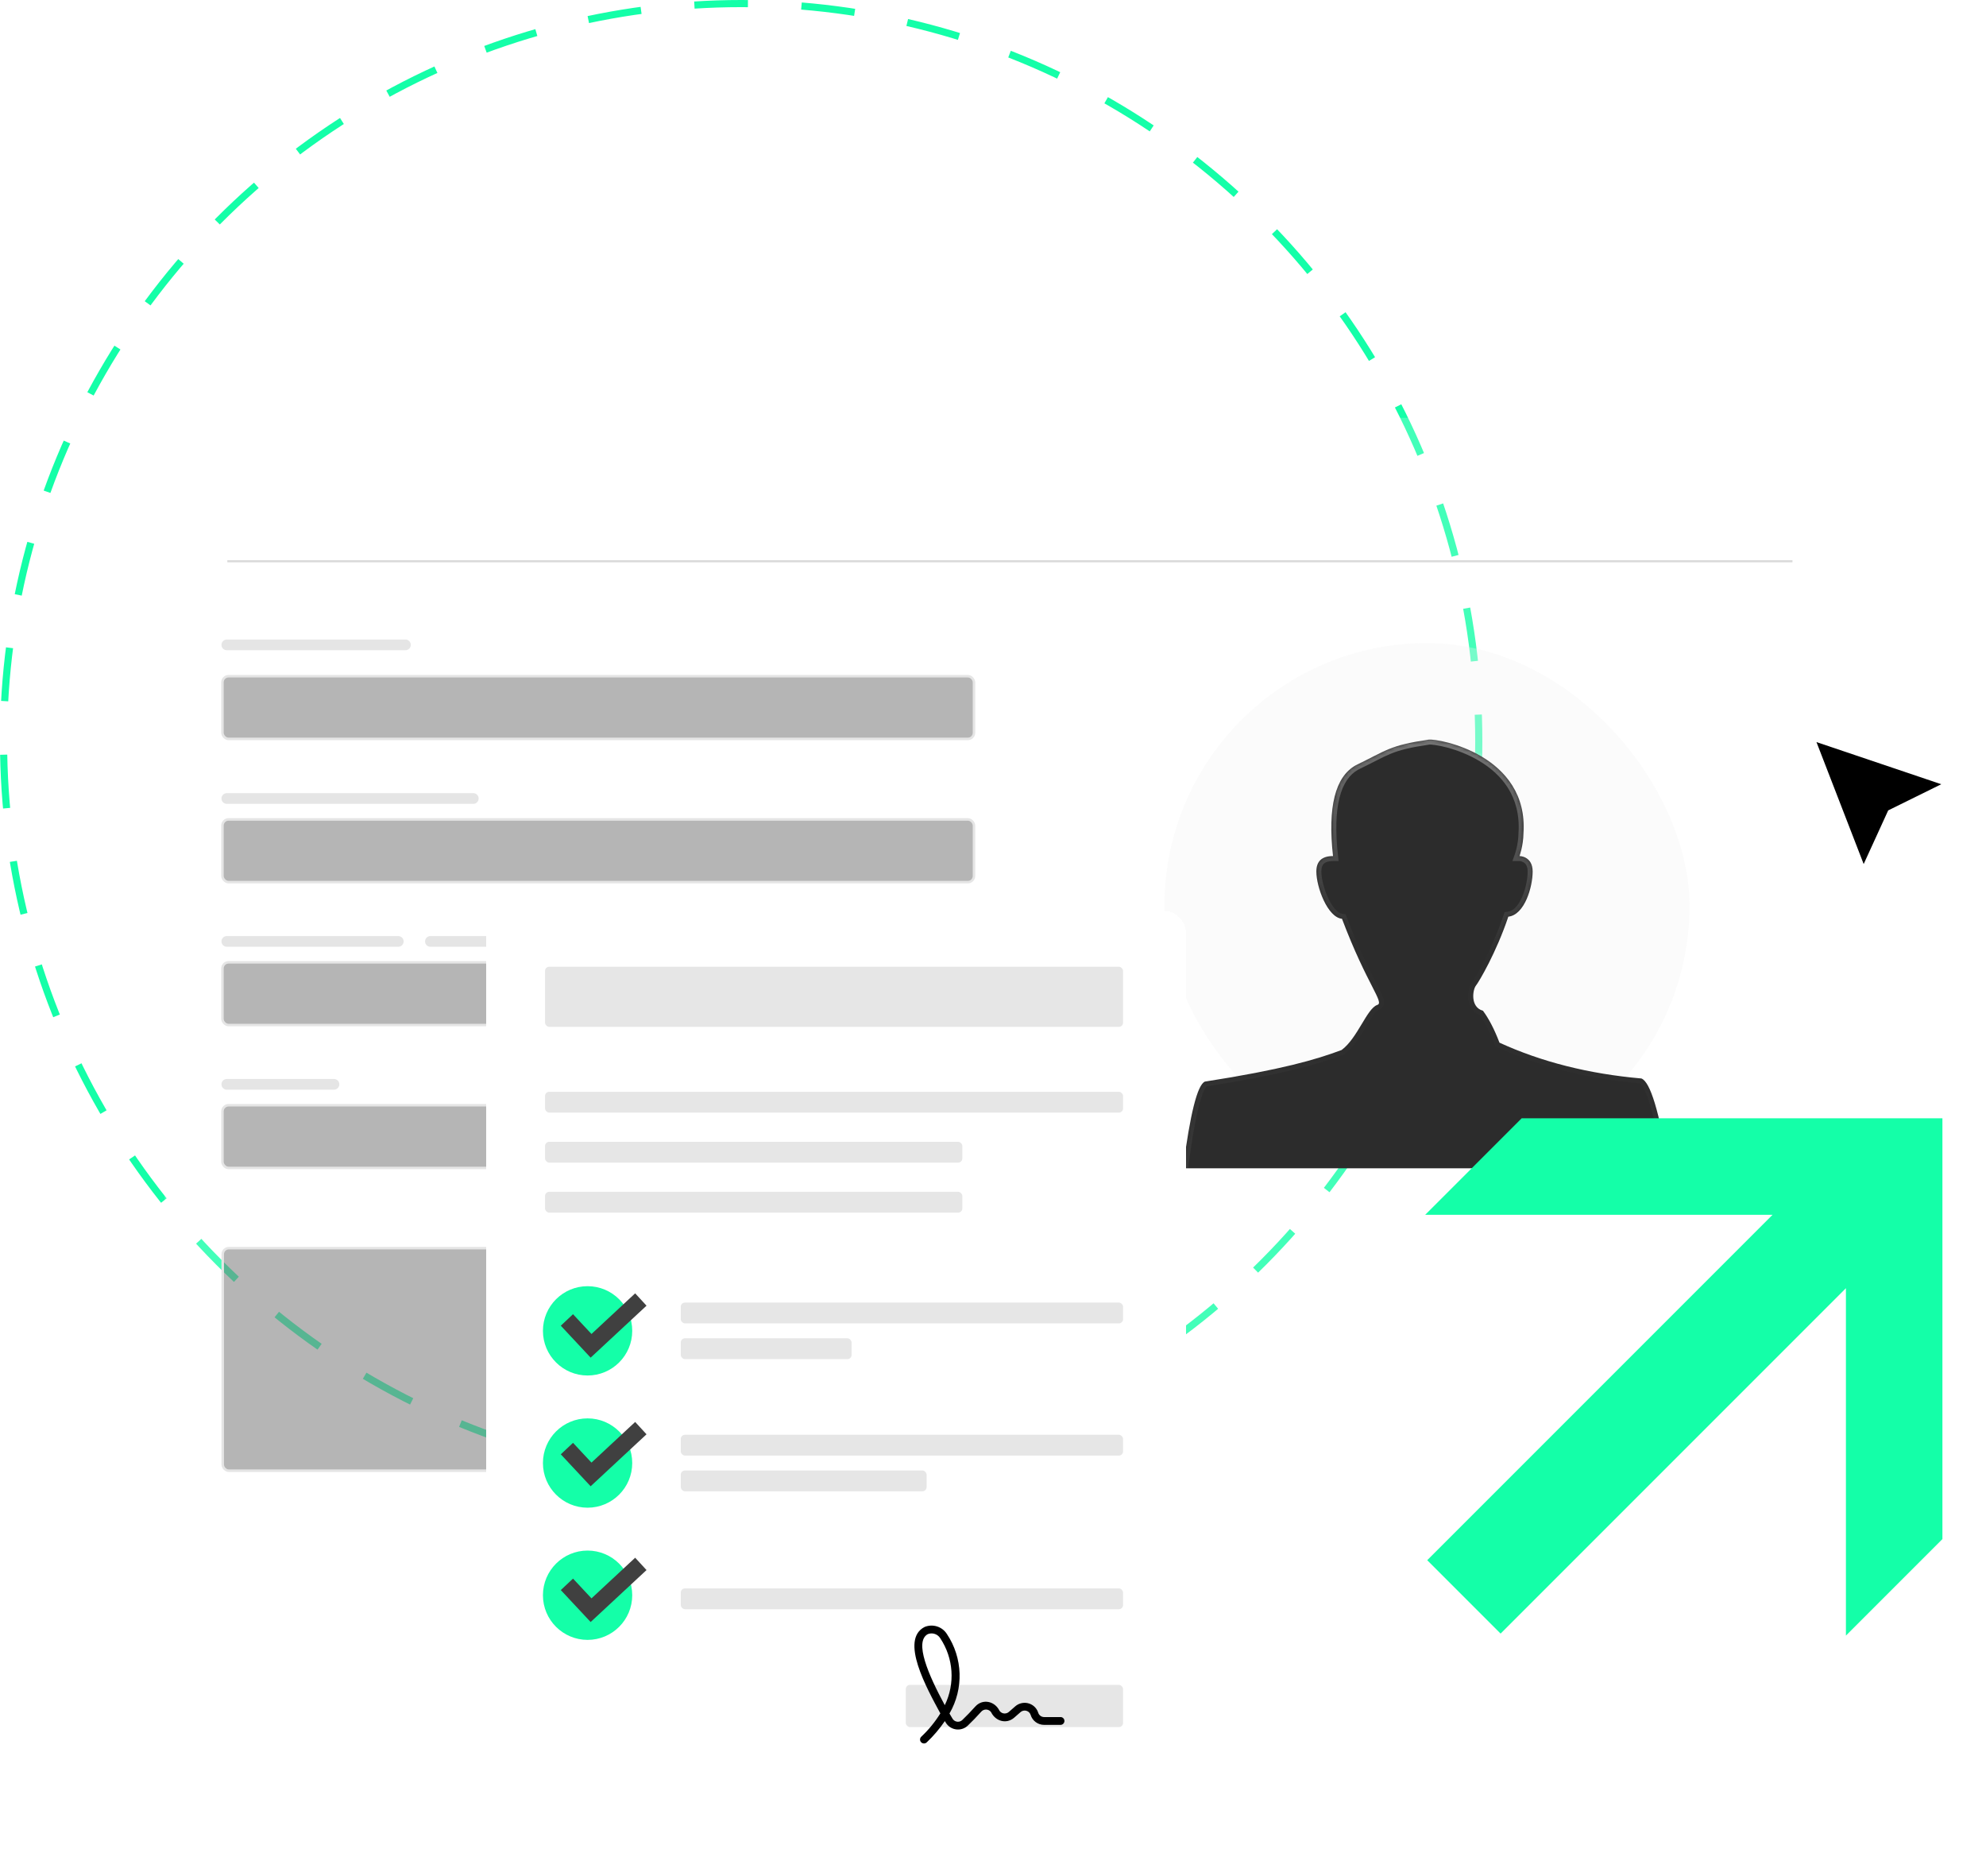 <svg width="556" height="525" viewBox="0 0 556 525" fill="none" xmlns="http://www.w3.org/2000/svg">
<circle cx="207.5" cy="207.5" r="206.5" stroke="#14FFA8" stroke-width="2" stroke-dasharray="15 15"/>
<g filter="url(#filter0_b_6235_2638)">
<rect x="46.112" y="116.935" width="472.03" height="310.879" rx="4.08" fill="white" fill-opacity="0.2"/>
</g>
<rect x="62.278" y="189.268" width="210.399" height="17.553" rx="1.716" fill="#6C6C6C" fill-opacity="0.5" stroke="#E5E5E5" stroke-width="0.705"/>
<rect x="62.278" y="229.352" width="210.399" height="17.553" rx="1.716" fill="#6C6C6C" fill-opacity="0.5" stroke="#E5E5E5" stroke-width="0.705"/>
<rect x="62.278" y="269.352" width="210.399" height="17.553" rx="1.716" fill="#6C6C6C" fill-opacity="0.5" stroke="#E5E5E5" stroke-width="0.705"/>
<rect x="62.278" y="309.352" width="210.399" height="17.553" rx="1.716" fill="#6C6C6C" fill-opacity="0.5" stroke="#E5E5E5" stroke-width="0.705"/>
<rect x="62.352" y="349.352" width="210.295" height="62.295" rx="1.716" fill="#6C6C6C" fill-opacity="0.5" stroke="#E5E5E5" stroke-width="0.705"/>
<path d="M67.587 143.15C65.09 143.15 63.492 141.34 63.492 138.768C63.492 136.184 65.078 134.374 67.587 134.374C69.921 134.374 71.095 135.585 71.432 137.457H69.684C69.459 136.359 68.798 135.747 67.587 135.747C66.214 135.747 65.215 136.858 65.215 138.781C65.215 140.716 66.214 141.777 67.587 141.777C68.785 141.777 69.447 141.177 69.684 140.079H71.444C71.082 141.976 69.909 143.15 67.587 143.15ZM75.49 143.15C73.606 143.15 72.207 141.852 72.207 139.779C72.207 137.707 73.606 136.396 75.49 136.396C77.363 136.396 78.761 137.707 78.761 139.779C78.761 141.839 77.363 143.15 75.49 143.15ZM75.478 141.814C76.439 141.814 77.088 141.028 77.088 139.779C77.088 138.519 76.439 137.732 75.478 137.732C74.517 137.732 73.868 138.531 73.868 139.779C73.868 141.028 74.517 141.814 75.478 141.814ZM87.412 136.396C88.822 136.396 89.733 137.345 89.733 138.955V143H88.086V139.292C88.086 138.281 87.586 137.819 86.887 137.819C86.176 137.819 85.614 138.294 85.614 139.218V143H83.966V139.292C83.966 138.281 83.467 137.819 82.768 137.819C82.056 137.819 81.507 138.281 81.507 139.218V143H79.859V136.546H81.345V137.445C81.757 136.746 82.456 136.396 83.317 136.396C84.241 136.396 84.952 136.821 85.327 137.582C85.764 136.796 86.5 136.396 87.412 136.396ZM94.793 136.396C96.329 136.396 97.639 137.607 97.639 139.779C97.639 141.914 96.254 143.15 94.719 143.15C93.87 143.15 93.221 142.813 92.771 142.214V145.347H91.123V136.546H92.609V137.595C93.046 136.833 93.77 136.396 94.793 136.396ZM94.356 141.827C95.305 141.827 95.967 141.028 95.967 139.779C95.967 138.543 95.33 137.72 94.356 137.72C93.433 137.72 92.771 138.556 92.771 139.779C92.771 141.04 93.433 141.827 94.356 141.827ZM100.403 134.012V143H98.755V134.012H100.403ZM102.712 135.622C102.113 135.622 101.713 135.173 101.713 134.649C101.713 134.112 102.113 133.675 102.712 133.675C103.286 133.675 103.686 134.112 103.686 134.649C103.686 135.173 103.286 135.622 102.712 135.622ZM101.876 143V136.546H103.524V143H101.876ZM107.73 136.396C109.478 136.396 110.551 137.133 110.551 138.768V143H109.066V142.176C108.566 142.838 107.88 143.15 107.006 143.15C105.633 143.15 104.684 142.338 104.684 141.215C104.684 140.141 105.358 139.38 106.969 139.218L108.916 139.018V138.668C108.916 137.944 108.467 137.595 107.755 137.595C107.006 137.595 106.594 137.894 106.469 138.531H104.821C104.996 137.133 106.032 136.396 107.73 136.396ZM107.443 142.039C108.392 142.039 108.903 141.402 108.903 140.478V140.004L107.356 140.204C106.669 140.291 106.357 140.653 106.357 141.14C106.357 141.639 106.756 142.039 107.443 142.039ZM115.453 136.396C116.801 136.396 117.825 137.195 117.825 138.93V143H116.177V139.305C116.177 138.244 115.678 137.77 114.916 137.77C114.142 137.77 113.581 138.294 113.581 139.305V143H111.933V136.546H113.418V137.457C113.843 136.746 114.529 136.396 115.453 136.396ZM122.082 143.15C120.222 143.15 118.861 141.877 118.861 139.767C118.861 137.67 120.222 136.396 122.082 136.396C123.917 136.396 124.89 137.408 125.103 138.818H123.43C123.28 138.094 122.843 137.732 122.069 137.732C121.133 137.732 120.534 138.481 120.534 139.754C120.534 141.028 121.108 141.814 122.082 141.814C122.868 141.814 123.268 141.44 123.43 140.728H125.09C124.878 142.164 123.842 143.15 122.082 143.15ZM129.091 136.396C131.113 136.396 132.261 137.795 132.224 139.867C132.224 140.066 132.212 140.241 132.212 140.241H127.543C127.655 141.415 128.279 141.901 129.153 141.901C129.865 141.901 130.264 141.589 130.451 141.115H132.087C131.8 142.263 130.776 143.15 129.141 143.15C127.081 143.15 125.895 141.777 125.895 139.817C125.895 137.77 127.206 136.396 129.091 136.396ZM127.568 139.168H130.551C130.464 138.194 129.94 137.645 129.103 137.645C128.317 137.645 127.73 138.144 127.568 139.168Z" fill="white"/>
<path d="M63.638 157.094L501.82 157.094" stroke="#D9D9D9" stroke-width="0.571"/>
<g filter="url(#filter1_d_6235_2638)">
<path d="M521.655 242.589L506.311 202.962L546.895 216.661L529.615 225.181L521.655 242.589Z" fill="black"/>
<path d="M521.655 242.589L506.311 202.962L546.895 216.661L529.615 225.181L521.655 242.589Z" stroke="white" stroke-width="2.613"/>
</g>
<rect x="326" y="180" width="147" height="147" rx="73.5" fill="#F0F0F0" fill-opacity="0.3"/>
<mask id="path-12-inside-1_6235_2638" fill="white">
<path d="M331.207 327C333.188 311.724 335.223 303.636 337.322 302.734C358.793 299.402 368.529 296.552 375.597 293.891C380.066 290.58 382.618 282.392 385.535 281.292C387.747 280.684 382.782 275.874 375.702 257.169C371.631 256.745 368.525 248.264 368.525 243.937C368.525 241.053 370.082 239.61 373.192 239.61C371.669 225.878 373.792 217.409 379.567 214.194C388.334 209.955 389.014 208.633 399.98 207.017C402.796 206.673 428.007 211.34 426.512 233.268C426.466 236.685 425.405 239.606 425.405 239.606C425.405 239.606 429.081 239.606 429.081 243.932C429.081 248.259 426.844 256.061 422.27 256.573C418.937 266.524 414.098 274.745 413.2 275.87C412.302 276.991 411.526 281.884 415.177 282.912C416.843 285.162 418.379 288.137 419.793 291.839C431.578 297.236 444.823 300.577 459.525 301.861C462.013 302.789 464.552 311.165 467.138 326.992"/>
</mask>
<path d="M331.207 327C333.188 311.724 335.223 303.636 337.322 302.734C358.793 299.402 368.529 296.552 375.597 293.891C380.066 290.58 382.618 282.392 385.535 281.292C387.747 280.684 382.782 275.874 375.702 257.169C371.631 256.745 368.525 248.264 368.525 243.937C368.525 241.053 370.082 239.61 373.192 239.61C371.669 225.878 373.792 217.409 379.567 214.194C388.334 209.955 389.014 208.633 399.98 207.017C402.796 206.673 428.007 211.34 426.512 233.268C426.466 236.685 425.405 239.606 425.405 239.606C425.405 239.606 429.081 239.606 429.081 243.932C429.081 248.259 426.844 256.061 422.27 256.573C418.937 266.524 414.098 274.745 413.2 275.87C412.302 276.991 411.526 281.884 415.177 282.912C416.843 285.162 418.379 288.137 419.793 291.839C431.578 297.236 444.823 300.577 459.525 301.861C462.013 302.789 464.552 311.165 467.138 326.992" fill="#2C2C2C" style="mix-blend-mode:luminosity"/>
<path d="M337.322 302.734L337.107 301.351L336.932 301.378L336.769 301.448L337.322 302.734ZM375.597 293.891L376.09 295.202L376.273 295.133L376.43 295.016L375.597 293.891ZM385.535 281.292L385.163 279.943L385.101 279.96L385.041 279.982L385.535 281.292ZM375.702 257.169L377.011 256.674L376.705 255.866L375.847 255.777L375.702 257.169ZM373.192 239.61V241.01H374.756L374.583 239.455L373.192 239.61ZM379.567 214.194L378.958 212.933L378.921 212.951L378.886 212.971L379.567 214.194ZM399.98 207.017L399.81 205.628L399.793 205.63L399.776 205.632L399.98 207.017ZM426.512 233.268L425.116 233.173L425.113 233.211L425.113 233.249L426.512 233.268ZM425.405 239.606L424.089 239.127L423.406 241.006L425.405 241.006L425.405 239.606ZM422.27 256.573L422.114 255.182L421.226 255.281L420.942 256.129L422.27 256.573ZM413.2 275.87L414.293 276.746L414.294 276.744L413.2 275.87ZM415.177 282.912L416.302 282.079L416.017 281.695L415.556 281.565L415.177 282.912ZM419.793 291.839L418.486 292.339L418.69 292.874L419.21 293.112L419.793 291.839ZM459.525 301.861L460.014 300.549L459.836 300.483L459.646 300.466L459.525 301.861ZM332.595 327.18C333.584 319.559 334.579 313.782 335.578 309.819C336.078 307.832 336.567 306.354 337.032 305.343C337.264 304.838 337.472 304.49 337.646 304.265C337.827 304.03 337.913 304.004 337.875 304.02L336.769 301.448C336.206 301.69 335.769 302.114 335.43 302.554C335.083 303.003 334.772 303.554 334.488 304.173C333.919 305.41 333.381 307.078 332.863 309.135C331.824 313.259 330.811 319.165 329.819 326.82L332.595 327.18ZM337.536 304.117C359.066 300.776 368.903 297.907 376.09 295.202L375.103 292.581C368.155 295.197 358.519 298.027 337.107 301.351L337.536 304.117ZM376.43 295.016C378.931 293.163 380.824 290.02 382.348 287.484C383.142 286.162 383.836 284.999 384.506 284.091C385.209 283.139 385.71 282.723 386.029 282.602L385.041 279.982C383.901 280.412 382.989 281.432 382.254 282.428C381.486 283.468 380.715 284.765 379.948 286.041C378.35 288.702 376.732 291.308 374.763 292.766L376.43 295.016ZM385.906 282.642C386.516 282.475 387.16 282.049 387.388 281.219C387.564 280.578 387.408 279.932 387.261 279.47C386.951 278.503 386.244 277.129 385.349 275.38C383.508 271.781 380.524 265.955 377.011 256.674L374.392 257.665C377.959 267.089 380.997 273.02 382.856 276.655C383.811 278.521 384.373 279.633 384.594 280.323C384.711 280.691 384.636 280.667 384.688 280.478C384.791 280.101 385.107 279.958 385.163 279.943L385.906 282.642ZM375.847 255.777C375.295 255.719 374.628 255.368 373.885 254.574C373.152 253.792 372.457 252.694 371.852 251.417C370.634 248.844 369.925 245.847 369.925 243.937H367.125C367.125 246.353 367.969 249.76 369.321 252.616C370.002 254.054 370.846 255.426 371.841 256.488C372.825 257.539 374.072 258.407 375.557 258.562L375.847 255.777ZM369.925 243.937C369.925 242.74 370.243 242.09 370.644 241.719C371.065 241.328 371.828 241.01 373.192 241.01V238.21C371.446 238.21 369.876 238.613 368.74 239.665C367.585 240.736 367.125 242.25 367.125 243.937H369.925ZM374.583 239.455C373.831 232.67 373.995 227.306 375.001 223.298C376 219.312 377.797 216.781 380.248 215.417L378.886 212.971C375.562 214.821 373.409 218.133 372.285 222.617C371.165 227.081 371.03 232.818 371.801 239.764L374.583 239.455ZM380.176 215.454C384.691 213.271 386.884 211.963 389.472 210.92C391.961 209.918 394.749 209.203 400.184 208.402L399.776 205.632C394.245 206.447 391.21 207.201 388.426 208.323C385.74 209.405 383.21 210.877 378.958 212.933L380.176 215.454ZM400.15 208.407C400.303 208.388 400.846 208.397 401.791 208.533C402.688 208.662 403.844 208.89 405.162 209.243C407.804 209.949 411.046 211.141 414.145 212.992C420.313 216.678 425.816 222.891 425.116 233.173L427.909 233.364C428.703 221.717 422.348 214.633 415.581 210.589C412.212 208.576 408.717 207.295 405.886 206.538C404.468 206.159 403.204 205.907 402.189 205.761C401.222 205.622 400.361 205.56 399.81 205.628L400.15 208.407ZM425.113 233.249C425.091 234.826 424.835 236.305 424.578 237.399C424.451 237.943 424.325 238.384 424.233 238.686C424.186 238.836 424.149 238.952 424.123 239.027C424.111 239.064 424.101 239.092 424.095 239.109C424.092 239.117 424.09 239.123 424.089 239.126C424.089 239.128 424.088 239.129 424.088 239.129C424.088 239.129 424.088 239.129 424.088 239.129C424.088 239.128 424.088 239.128 424.088 239.128C424.089 239.128 424.089 239.128 424.089 239.128C424.089 239.127 424.089 239.127 425.405 239.606C426.72 240.084 426.72 240.084 426.72 240.083C426.721 240.083 426.721 240.083 426.721 240.083C426.721 240.082 426.721 240.082 426.721 240.081C426.722 240.08 426.722 240.079 426.722 240.078C426.723 240.075 426.725 240.072 426.726 240.068C426.729 240.06 426.733 240.049 426.738 240.035C426.747 240.007 426.761 239.969 426.777 239.92C426.81 239.822 426.856 239.682 426.91 239.506C427.018 239.153 427.161 238.651 427.304 238.037C427.59 236.817 427.888 235.127 427.912 233.287L425.113 233.249ZM425.405 239.606C425.405 241.006 425.404 241.006 425.403 241.006C425.403 241.006 425.402 241.006 425.401 241.006C425.401 241.006 425.4 241.006 425.399 241.006C425.397 241.005 425.395 241.005 425.394 241.005C425.391 241.005 425.39 241.005 425.389 241.005C425.386 241.005 425.387 241.005 425.391 241.005C425.398 241.006 425.417 241.007 425.445 241.009C425.502 241.014 425.594 241.024 425.709 241.047C425.945 241.093 426.245 241.184 426.533 241.353C427.017 241.638 427.681 242.256 427.681 243.932H430.481C430.481 241.282 429.307 239.737 427.953 238.94C427.321 238.568 426.702 238.388 426.248 238.299C426.019 238.254 425.824 238.231 425.68 238.219C425.607 238.213 425.547 238.209 425.501 238.208C425.478 238.207 425.458 238.206 425.442 238.206C425.434 238.206 425.426 238.206 425.42 238.206C425.417 238.206 425.414 238.206 425.412 238.206C425.41 238.206 425.409 238.206 425.408 238.206C425.407 238.206 425.406 238.206 425.406 238.206C425.405 238.206 425.405 238.206 425.405 239.606ZM427.681 243.932C427.681 245.906 427.16 248.745 426.11 251.117C425.019 253.582 423.608 255.015 422.114 255.182L422.425 257.965C425.505 257.62 427.5 254.896 428.671 252.25C429.883 249.512 430.481 246.286 430.481 243.932H427.681ZM420.942 256.129C419.302 261.025 417.289 265.505 415.573 268.9C413.833 272.341 412.455 274.559 412.106 274.997L414.294 276.744C414.843 276.056 416.334 273.601 418.072 270.163C419.833 266.678 421.905 262.072 423.597 257.018L420.942 256.129ZM412.108 274.995C411.689 275.517 411.412 276.273 411.251 276.992C411.08 277.753 410.998 278.653 411.09 279.566C411.274 281.399 412.224 283.535 414.797 284.26L415.556 281.565C414.479 281.261 413.991 280.436 413.876 279.286C413.817 278.707 413.87 278.109 413.983 277.605C414.039 277.356 414.106 277.145 414.172 276.985C414.205 276.906 414.235 276.845 414.259 276.801C414.284 276.756 414.297 276.741 414.293 276.746L412.108 274.995ZM414.052 283.746C415.618 285.86 417.099 288.71 418.486 292.339L421.101 291.339C419.659 287.565 418.069 284.464 416.302 282.079L414.052 283.746ZM419.21 293.112C431.159 298.584 444.564 301.96 459.403 303.256L459.646 300.466C445.083 299.194 431.997 295.888 420.376 290.566L419.21 293.112ZM459.036 303.173C459.148 303.215 459.565 303.502 460.169 304.619C460.733 305.663 461.333 307.191 461.955 309.245C463.197 313.345 464.467 319.324 465.756 327.217L468.519 326.766C467.224 318.833 465.931 312.711 464.635 308.433C463.988 306.299 463.325 304.57 462.632 303.288C461.979 302.079 461.146 300.971 460.014 300.549L459.036 303.173Z" fill="url(#paint0_linear_6235_2638)" mask="url(#path-12-inside-1_6235_2638)"/>
<path d="M62 180.5C62 179.672 62.672 179 63.5 179H113.5C114.328 179 115 179.672 115 180.5V180.5C115 181.328 114.328 182 113.5 182H63.5C62.672 182 62 181.328 62 180.5V180.5Z" fill="#E5E5E5"/>
<path d="M62 223.5C62 222.672 62.672 222 63.5 222H132.5C133.328 222 134 222.672 134 223.5V223.5C134 224.328 133.328 225 132.5 225H63.5C62.672 225 62 224.328 62 223.5V223.5Z" fill="#E5E5E5"/>
<path d="M62 263.5C62 262.672 62.672 262 63.5 262H111.5C112.328 262 113 262.672 113 263.5V263.5C113 264.328 112.328 265 111.5 265H63.5C62.672 265 62 264.328 62 263.5V263.5Z" fill="#E5E5E5"/>
<path d="M119 263.5C119 262.672 119.672 262 120.5 262H150.5C151.328 262 152 262.672 152 263.5V263.5C152 264.328 151.328 265 150.5 265H120.5C119.672 265 119 264.328 119 263.5V263.5Z" fill="#E5E5E5"/>
<path d="M62 303.5C62 302.672 62.672 302 63.5 302H93.5C94.328 302 95 302.672 95 303.5V303.5C95 304.328 94.328 305 93.5 305H63.5C62.672 305 62 304.328 62 303.5V303.5Z" fill="#E5E5E5"/>
<g filter="url(#filter2_bd_6235_2638)">
<rect x="136" y="251" width="196" height="247" rx="5.862" fill="white" style="mix-blend-mode:luminosity" shape-rendering="crispEdges"/>
<rect x="136.555" y="251.555" width="194.89" height="245.89" rx="5.307" stroke="white" stroke-width="1.11" shape-rendering="crispEdges"/>
</g>
<rect x="152.293" y="305.293" width="162.414" height="6.414" rx="1.466" fill="#E6E6E6" stroke="white" stroke-width="0.586"/>
<rect x="152.293" y="270.293" width="162.414" height="17.414" rx="1.466" fill="#E6E6E6" stroke="white" stroke-width="0.586"/>
<rect x="152.293" y="319.293" width="117.414" height="6.414" rx="1.466" fill="#E6E6E6" stroke="white" stroke-width="0.586"/>
<rect x="253.293" y="471.293" width="61.414" height="12.414" rx="1.466" fill="#E6E6E6" stroke="white" stroke-width="0.586"/>
<rect x="152.293" y="333.293" width="117.414" height="6.414" rx="1.466" fill="#E6E6E6" stroke="white" stroke-width="0.586"/>
<rect x="190.293" y="364.293" width="124.414" height="6.414" rx="1.466" fill="#E6E6E6" stroke="white" stroke-width="0.586"/>
<rect x="190.293" y="374.293" width="48.414" height="6.414" rx="1.466" fill="#E6E6E6" stroke="white" stroke-width="0.586"/>
<rect x="190.293" y="411.293" width="69.414" height="6.414" rx="1.466" fill="#E6E6E6" stroke="white" stroke-width="0.586"/>
<rect x="190.293" y="401.293" width="124.414" height="6.414" rx="1.466" fill="#E6E6E6" stroke="white" stroke-width="0.586"/>
<rect x="190.293" y="444.293" width="124.414" height="6.414" rx="1.466" fill="#E6E6E6" stroke="white" stroke-width="0.586"/>
<path d="M543.799 313H426.014L399 340.015H496.242L399.563 436.692L420.106 457.235L516.785 360.558V457.799L543.799 430.784V313Z" fill="#14FFA8"/>
<circle cx="164.5" cy="372.5" r="12.5" fill="#14FFA8"/>
<circle cx="164.5" cy="409.5" r="12.5" fill="#14FFA8"/>
<circle cx="164.5" cy="446.5" r="12.5" fill="#14FFA8"/>
<g clip-path="url(#clip0_6235_2638)">
<path d="M177.821 362L165.592 373.378L160.421 367.843L157 371.058L165.355 380L181 365.456L177.821 362Z" fill="#404040"/>
</g>
<g clip-path="url(#clip1_6235_2638)">
<path d="M177.821 398L165.592 409.378L160.421 403.843L157 407.058L165.355 416L181 401.456L177.821 398Z" fill="#404040"/>
</g>
<g clip-path="url(#clip2_6235_2638)">
<path d="M177.821 436L165.592 447.378L160.421 441.843L157 445.058L165.355 454L181 439.456L177.821 436Z" fill="#404040"/>
</g>
<g clip-path="url(#clip3_6235_2638)">
<path d="M500.843 142.083L496.26 137.5L500.843 132.917C501.052 132.707 501.052 132.367 500.843 132.157C500.633 131.948 500.293 131.948 500.083 132.157L495.5 136.74L490.917 132.157C490.707 131.948 490.367 131.948 490.157 132.157C489.947 132.367 489.948 132.707 490.157 132.917L494.74 137.5L490.157 142.083C490.057 142.184 490 142.32 490 142.463C490 142.76 490.241 143 490.537 143C490.68 143 490.816 142.944 490.917 142.843L495.5 138.26L500.083 142.843C500.183 142.944 500.32 143 500.463 143C500.605 143 500.742 142.944 500.843 142.843C501.052 142.633 501.052 142.293 500.843 142.083V142.083Z" fill="white"/>
</g>
<g clip-path="url(#clip4_6235_2638)">
<path d="M296.912 480.602H292.33C291.557 480.602 290.882 480.105 290.657 479.377C289.997 477.297 287.762 476.146 285.662 476.799C285.145 476.963 284.665 477.223 284.252 477.579L282.43 479.169C281.702 479.8 280.6 479.733 279.962 479.013C279.902 478.946 279.85 478.872 279.797 478.797C278.507 476.161 275.147 475.381 273.077 477.616C271.802 479.035 270.565 480.313 269.395 481.434C268.69 482.095 267.58 482.066 266.912 481.367C266.83 481.278 266.755 481.182 266.687 481.078C266.387 480.58 266.102 480.09 265.817 479.607C269.845 472.655 269.56 464.047 265.097 457.362C263.785 455.282 261.152 454.443 258.857 455.379C251.845 458.937 259.465 472.536 263.26 479.577C261.767 481.976 259.967 484.175 257.905 486.113C257.47 486.537 257.462 487.228 257.89 487.658C258.317 488.089 259.015 488.097 259.45 487.681C261.347 485.883 263.042 483.885 264.52 481.724C264.61 481.88 264.707 482.036 264.797 482.184C265.937 484.049 268.382 484.643 270.257 483.514C270.497 483.365 270.73 483.194 270.932 483.001C272.147 481.85 273.422 480.521 274.735 479.065C275.387 478.359 276.49 478.3 277.21 478.946C277.322 479.05 277.42 479.161 277.502 479.295C278.71 481.746 281.725 482.652 283.892 480.803L285.715 479.213C286.435 478.582 287.545 478.649 288.182 479.369C288.347 479.555 288.467 479.77 288.542 480.008C289.045 481.664 290.582 482.793 292.33 482.786H296.912C297.52 482.779 298.007 482.281 298 481.672C297.992 481.078 297.505 480.602 296.912 480.595V480.602ZM264.505 477.282C259.9 468.77 255.88 459.486 259.75 457.384C261.04 456.879 262.517 457.369 263.237 458.543C266.957 464.136 267.437 471.251 264.497 477.282H264.505Z" fill="black"/>
</g>
<defs>
<filter id="filter0_b_6235_2638" x="35.212" y="106.035" width="493.83" height="332.679" filterUnits="userSpaceOnUse" color-interpolation-filters="sRGB">
<feFlood flood-opacity="0" result="BackgroundImageFix"/>
<feGaussianBlur in="BackgroundImageFix" stdDeviation="5.45"/>
<feComposite in2="SourceAlpha" operator="in" result="effect1_backgroundBlur_6235_2638"/>
<feBlend mode="normal" in="SourceGraphic" in2="effect1_backgroundBlur_6235_2638" result="shape"/>
</filter>
<filter id="filter1_d_6235_2638" x="498.855" y="198.223" width="56.667" height="55.576" filterUnits="userSpaceOnUse" color-interpolation-filters="sRGB">
<feFlood flood-opacity="0" result="BackgroundImageFix"/>
<feColorMatrix in="SourceAlpha" type="matrix" values="0 0 0 0 0 0 0 0 0 0 0 0 0 0 0 0 0 0 127 0" result="hardAlpha"/>
<feOffset dy="2.613"/>
<feGaussianBlur stdDeviation="2.613"/>
<feComposite in2="hardAlpha" operator="out"/>
<feColorMatrix type="matrix" values="0 0 0 0 0 0 0 0 0 0 0 0 0 0 0 0 0 0 0.25 0"/>
<feBlend mode="normal" in2="BackgroundImageFix" result="effect1_dropShadow_6235_2638"/>
<feBlend mode="normal" in="SourceGraphic" in2="effect1_dropShadow_6235_2638" result="shape"/>
</filter>
<filter id="filter2_bd_6235_2638" x="106.171" y="221.171" width="255.659" height="306.659" filterUnits="userSpaceOnUse" color-interpolation-filters="sRGB">
<feFlood flood-opacity="0" result="BackgroundImageFix"/>
<feGaussianBlur in="BackgroundImageFix" stdDeviation="14.915"/>
<feComposite in2="SourceAlpha" operator="in" result="effect1_backgroundBlur_6235_2638"/>
<feColorMatrix in="SourceAlpha" type="matrix" values="0 0 0 0 0 0 0 0 0 0 0 0 0 0 0 0 0 0 127 0" result="hardAlpha"/>
<feOffset dy="4"/>
<feGaussianBlur stdDeviation="11.4"/>
<feComposite in2="hardAlpha" operator="out"/>
<feColorMatrix type="matrix" values="0 0 0 0 0 0 0 0 0 0 0 0 0 0 0 0 0 0 0.25 0"/>
<feBlend mode="normal" in2="effect1_backgroundBlur_6235_2638" result="effect2_dropShadow_6235_2638"/>
<feBlend mode="normal" in="SourceGraphic" in2="effect2_dropShadow_6235_2638" result="shape"/>
</filter>
<linearGradient id="paint0_linear_6235_2638" x1="503.511" y1="207" x2="488.294" y2="373.332" gradientUnits="userSpaceOnUse">
<stop stop-color="white" stop-opacity="0.4"/>
<stop offset="0.406" stop-color="white" stop-opacity="0.01"/>
<stop offset="0.574" stop-color="white" stop-opacity="0.01"/>
<stop offset="1" stop-color="white" stop-opacity="0.1"/>
</linearGradient>
<clipPath id="clip0_6235_2638">
<rect width="24" height="18" fill="white" transform="translate(157 362)"/>
</clipPath>
<clipPath id="clip1_6235_2638">
<rect width="24" height="18" fill="white" transform="translate(157 398)"/>
</clipPath>
<clipPath id="clip2_6235_2638">
<rect width="24" height="18" fill="white" transform="translate(157 436)"/>
</clipPath>
<clipPath id="clip3_6235_2638">
<rect width="11" height="11" fill="white" transform="translate(490 132)"/>
</clipPath>
<clipPath id="clip4_6235_2638">
<rect width="42" height="33" fill="white" transform="translate(256 455)"/>
</clipPath>
</defs>
</svg>
